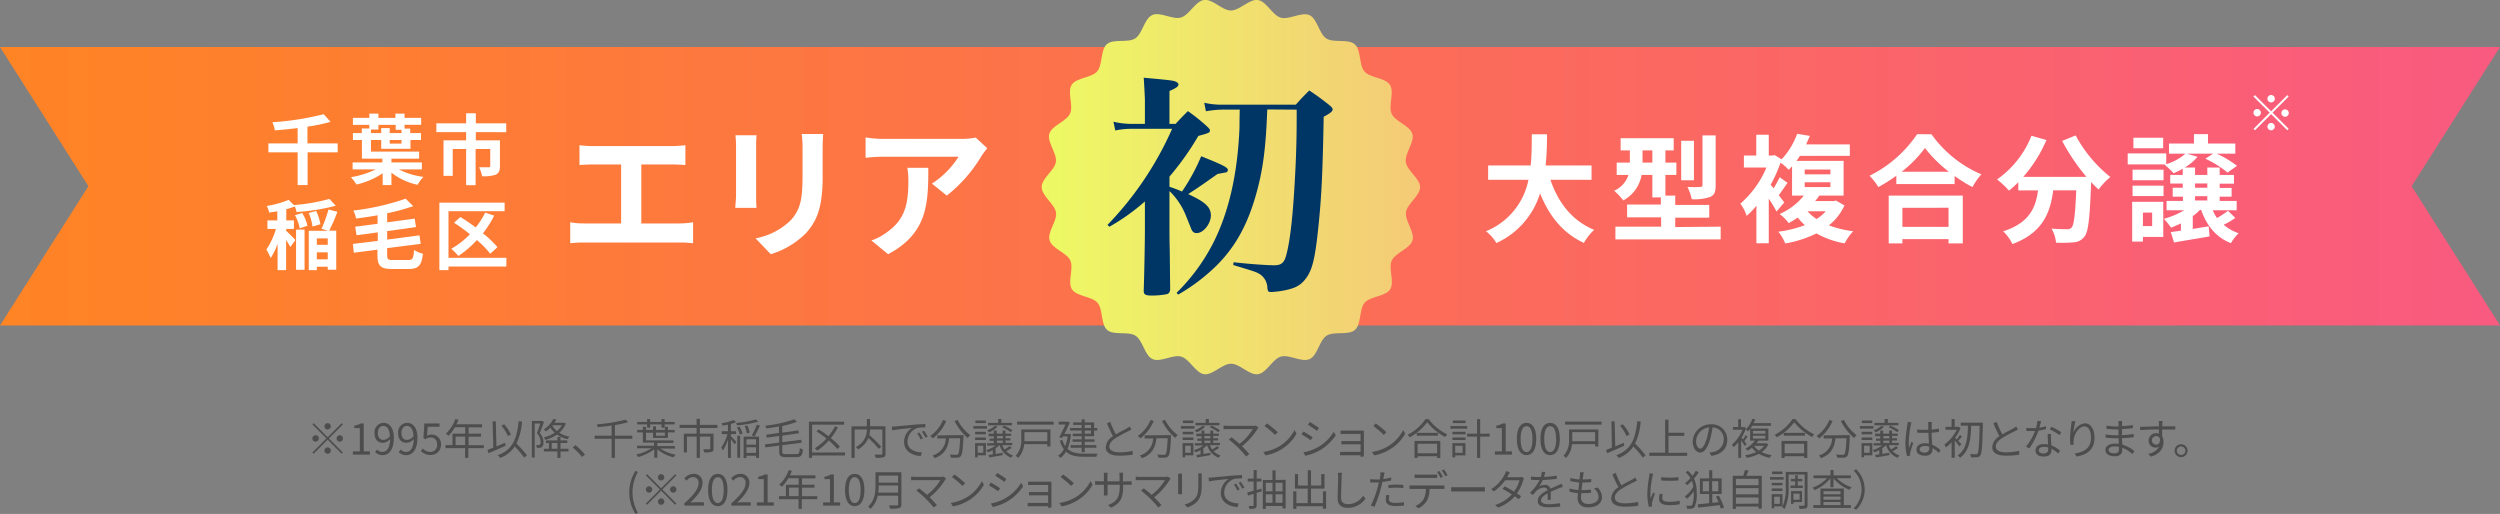 <svg xmlns="http://www.w3.org/2000/svg" xmlns:xlink="http://www.w3.org/1999/xlink" viewBox="0 0 587.98 120.88"><rect x="0" y="0" width="587.98" height="120.88" fill="#808080" stroke="none"/><defs><style>.cls-1{fill:url(#名称未設定グラデーション_6);}.cls-2{fill:#fff;}.cls-3{fill:url(#名称未設定グラデーション_7);}.cls-4{fill:#003666;}.cls-5{fill:#4d4d4d;}</style><linearGradient id="名称未設定グラデーション_6" y1="43.79" x2="587.98" y2="43.79" gradientUnits="userSpaceOnUse"><stop offset="0" stop-color="#ff8424"/><stop offset="1" stop-color="#f95a80"/></linearGradient><linearGradient id="名称未設定グラデーション_7" x1="245.03" y1="44.04" x2="333.95" y2="44.04" gradientUnits="userSpaceOnUse"><stop offset="0" stop-color="#edfa64"/><stop offset="1" stop-color="#f4ca77"/></linearGradient></defs><g id="レイヤー_2" data-name="レイヤー 2"><g id="戸建派_マンション派_" data-name="戸建派？マンション派？"><polygon class="cls-1" points="587.98 76.54 0 76.54 20.79 43.8 0 11.05 587.98 11.05 567.19 43.8 587.98 76.54"/><path class="cls-2" d="M159.85,52.55a20.7,20.7,0,0,0,3.16-.27v4.93a25.53,25.53,0,0,0-3.16-.17H137.44a27.52,27.52,0,0,0-3.33.17V52.28a18.78,18.78,0,0,0,3.33.27h8.64V38.68h-6.56c-.92,0-2.38.07-3.23.13V34.16a26.06,26.06,0,0,0,3.23.2H158c1,0,2.21-.1,3.2-.2v4.65c-1-.06-2.21-.13-3.2-.13h-7.17V52.55Z"/><path class="cls-2" d="M177.94,31.81c-.07.75-.1,1.5-.1,2.59V45.89c0,.85,0,2.17.1,3h-5c0-.64.17-2,.17-3V34.4a23.74,23.74,0,0,0-.14-2.59Zm15.67-.3c-.07.95-.13,2-.13,3.4v6.73c0,7.31-1.43,10.43-3.95,13.22a19.73,19.73,0,0,1-8.26,4.93l-3.57-3.74A15.88,15.88,0,0,0,186,51.77c2.31-2.55,2.75-5.1,2.75-10.41V34.91a23.45,23.45,0,0,0-.2-3.4Z"/><path class="cls-2" d="M232.2,34.87a18.17,18.17,0,0,0-1.33,1.77A34,34,0,0,1,222.68,46l-3.5-2.82a20.3,20.3,0,0,0,6.26-6.32H207.72c-1.42,0-2.55.1-4.14.24V32.32a26.18,26.18,0,0,0,4.14.34h18.33a17.23,17.23,0,0,0,3.43-.3Zm-13.87,4.59c0,8.43-.17,15.37-9.45,20.33l-3.94-3.23a13.22,13.22,0,0,0,3.56-1.87c4.32-3,5.14-6.59,5.14-12.17a18.91,18.91,0,0,0-.24-3.06Z"/><path class="cls-3" d="M334,44c0,2.07-3.05,3.91-3.33,5.91s2.11,4.67,1.54,6.62-4,2.88-4.87,4.73.71,5.06-.39,6.78-4.67,1.62-6,3.16-.73,5.06-2.28,6.4-4.93.24-6.66,1.35-2.11,4.65-4,5.5-4.79-1.16-6.77-.58-3.33,3.85-5.38,4.14-4.25-2.47-6.33-2.47-4.33,2.76-6.33,2.47-3.43-3.57-5.38-4.14-4.91,1.43-6.76.58-2.28-4.4-4-5.5-5.11,0-6.66-1.35-.93-4.85-2.28-6.4-4.9-1.44-6-3.16.47-4.91-.39-6.78-4.29-2.75-4.87-4.73S248.66,52,248.37,50,245,46.11,245,44s3.05-3.92,3.34-5.92-2.12-4.67-1.55-6.61,4-2.89,4.87-4.74-.71-5.06.39-6.78,4.68-1.62,6-3.16.74-5.06,2.28-6.4,4.94-.24,6.66-1.35,2.12-4.64,4-5.5,4.78,1.17,6.76.58S281.11.31,283.16,0s4.25,2.47,6.33,2.47S293.82-.26,295.82,0s3.44,3.57,5.38,4.15,4.92-1.43,6.77-.59,2.27,4.4,4,5.5,5.12,0,6.66,1.35.94,4.85,2.28,6.4,4.9,1.44,6,3.17-.46,4.91.39,6.78,4.29,2.75,4.87,4.73-1.83,4.56-1.54,6.61S334,42,334,44Z"/><path class="cls-4" d="M275.05,43.93c1.34.44,1.89.67,2.95,1.11a45.91,45.91,0,0,0,4.51-8.29c5,2,6.28,2.62,6.28,3.23a.72.72,0,0,1-.33.55s-.72.12-2.11.39c-3,2.12-4.73,3.34-6.9,4.73,4,1.84,5.34,3.06,5.34,5s-1.73,4.17-3.34,4.17c-.61,0-.89-.22-1.22-.83-.11-.28-.28-.73-1.23-3.06a16.65,16.65,0,0,0-3.95-6v9c0,.94,0,2.5.06,4.62.05,3.5.05,5.22.11,9.51-.06.67-.28.94-.72,1.11a18.28,18.28,0,0,1-3.62.34c-1.5,0-1.89-.23-1.89-1.17.11-2.78.28-11,.28-14.52V47.38a49.18,49.18,0,0,1-8.35,5.95l-.44-.44A77.38,77.38,0,0,0,275.67,30.3h-9.91a17.5,17.5,0,0,0-3.45.39l-.44-2.06a18.4,18.4,0,0,0,3.89.5h3.51V23.34c-.11-2.67-.23-4.39-.28-5.06,6.79.61,7,.67,7.73,1,.22.17.45.39.45.56,0,.5-.56.89-2.12,1.56v7.73h1.45c1.22-1.34,1.61-1.73,2.89-3a43.4,43.4,0,0,1,4.68,3.78c.39.39.5.56.5.78,0,.5-.23.61-2.73,1.28a66.42,66.42,0,0,1-6.79,9.57Zm23-18.19c-.34,9.4-1.06,14.74-2.9,20.91-2.22,7.4-5.45,12.74-10.57,17.25a43.56,43.56,0,0,1-7.51,5.4l-.33-.45A45.15,45.15,0,0,0,285.9,56q5-10.61,5.62-26c0-.5,0-1.89.06-4.22h-3.9a24.26,24.26,0,0,0-4.06.39l-.39-2a18.31,18.31,0,0,0,4.45.45h17.08c1.34-1.5,1.78-1.95,3.17-3.34a58.8,58.8,0,0,1,5,3.67c.39.39.5.56.5.78,0,.45-.61.95-2.11,1.72-.23,12.86-.51,18.7-1.17,25.15-.84,8.4-1.5,11.13-3.34,13.3-1.22,1.44-2.62,2.06-5.62,2.56-.78.11-1.84.22-2.22.22-.67,0-.78-.11-.89-.95a4,4,0,0,0-1.73-3.22c-.95-.56-1.11-.62-6.29-2.17l.06-.67c3.17.39,7.84.72,9.57.72s2.39-.66,2.84-2.45c1-3.72,1.66-10.12,2.17-20.75.22-4.78.27-7.73.27-13.4Z"/><path class="cls-2" d="M364.65,42.29c1.82,5.36,5.14,9.68,10.28,11.76a13.38,13.38,0,0,0-2.42,3.08c-5-2.33-8.16-6.35-10.3-11.65a18.92,18.92,0,0,1-10.28,11.68,9.4,9.4,0,0,0-2.45-2.77,16.48,16.48,0,0,0,10-12.1H350V38.91h10c.27-2.58.25-5.08.27-7.33h3.58c0,2.25-.06,4.78-.33,7.33h10.8v3.38Z"/><path class="cls-2" d="M404.69,53.31v3H379.93v-3h10.75v-2.2h-8v-3h7.94V46.42h-2V41.14h-2.53a8.4,8.4,0,0,1-4.32,6,13.61,13.61,0,0,0-2.14-2.28A6.1,6.1,0,0,0,383,41.14h-2.77V38.25h3.1V35.37h-2.17V32.51h12.48v2.86h-1.95v2.88h2.58v2.89h-2.58V46H394v2.2H402v3H394v2.2ZM388.62,38.25V35.37h-2.31v2.88Zm9.78,4.15h-3V33.11h3Zm5.11,1.18c0,1.52-.27,2.29-1.32,2.75a11.31,11.31,0,0,1-4.31.52,12.66,12.66,0,0,0-1-2.88c1.23.05,2.55.05,3,0s.53-.11.53-.47V31.85h3.1Z"/><path class="cls-2" d="M433.8,48.31A12.55,12.55,0,0,1,430.14,53a24.46,24.46,0,0,0,5.72,1.38,11.9,11.9,0,0,0-2,2.86,20.74,20.74,0,0,1-6.65-2.34,26.76,26.76,0,0,1-7.34,2.36,11.07,11.07,0,0,0-1.62-2.77,26.64,26.64,0,0,0,6.24-1.54,13,13,0,0,1-1.68-1.79,19.38,19.38,0,0,1-2.14,1.32,9.17,9.17,0,0,0-2.12-2.14A15.19,15.19,0,0,0,424.26,46h-2.78v-6.9a10.59,10.59,0,0,1-.79.85,9.18,9.18,0,0,0-1.93-1.67,32.15,32.15,0,0,1-2.31,5.16l.69.86c.52-.86,1.1-1.9,1.43-2.61L420.41,43c-.71,1-1.43,2.09-2.06,2.91.58.74,1.07,1.4,1.29,1.7l-1.81,2.15A31.17,31.17,0,0,0,416,46.72v10.5h-2.91V48.39a20.16,20.16,0,0,1-2.28,2.39,10.6,10.6,0,0,0-1.49-2.88,23.2,23.2,0,0,0,6.13-8.49h-5.3V36.58h2.91V31.69H416v4.89h.87l.5-.11,1.65,1a17.32,17.32,0,0,0,3.65-6l3,.49c-.28.66-.58,1.29-.88,2h10.27v2.7H423.32a11.35,11.35,0,0,1-.82,1.18h11.1V46h-5.71c-.31.44-.61.88-1,1.29h4.36l.58-.11ZM424.45,41h6.05V39.87h-6.05Zm0,3h6.05V42.87h-6.05Zm.66,5.69a10.25,10.25,0,0,0,2.14,1.82,10.06,10.06,0,0,0,2.15-1.82Z"/><path class="cls-2" d="M454.27,31.58A27.63,27.63,0,0,0,466,41,15.81,15.81,0,0,0,463.91,44a32.17,32.17,0,0,1-4.2-2.61v1.9H446V41.33A36.33,36.33,0,0,1,441.76,44a13.4,13.4,0,0,0-2.06-2.66,29.09,29.09,0,0,0,11.19-9.78ZM444.21,46h17.42V57.24h-3.35v-1H447.43v1h-3.22Zm14.15-5.61a30.36,30.36,0,0,1-5.63-5.58,28.28,28.28,0,0,1-5.47,5.58Zm-10.93,8.49v4.48h10.85V48.86Z"/><path class="cls-2" d="M488.18,31.85a31.58,31.58,0,0,0,8.16,9.78,15.76,15.76,0,0,0-2.77,2.94c-.58-.52-1.16-1.12-1.76-1.75V43c-.3,8.3-.63,11.54-1.6,12.69a3.32,3.32,0,0,1-2.5,1.3,29.3,29.3,0,0,1-4.15.08,7.77,7.77,0,0,0-1.07-3.3c1.51.11,2.94.14,3.63.14a1.28,1.28,0,0,0,1.1-.39c.55-.57.85-3,1.1-8.76H482.9c-.68,5.27-2.47,10-9.59,12.64a10.72,10.72,0,0,0-2.17-3c6.21-2,7.64-5.61,8.19-9.62h-4.64V42.84a22.08,22.08,0,0,1-2.2,2,20.62,20.62,0,0,0-2.8-2.64,22.84,22.84,0,0,0,8.1-10.27l3.52,1a33,33,0,0,1-5.44,8.66h14.84A47.13,47.13,0,0,1,485,33.14Z"/><path class="cls-2" d="M525.72,51.25a16.87,16.87,0,0,1-2.72,1.6,10,10,0,0,0,3.52,2,10.05,10.05,0,0,0-1.82,2.34c-3.49-1.35-5.71-4.12-7-7.81h-.31a11.73,11.73,0,0,1-1.67,1.46v3l3.74-.61.22,2.37c-2.92.52-6,1-8.36,1.43l-.77-2.45c.72-.08,1.51-.22,2.39-.33v-1.7c-.77.35-1.54.68-2.31,1a21.61,21.61,0,0,0-1.7-2.09,18.87,18.87,0,0,0,4.75-2h-4.12v-2.2h3.85v-1H511V44.16h2.36v-1h-2.94V41.14h2.94V39.68a20.33,20.33,0,0,1-2.14,1.07,19.24,19.24,0,0,0-2.12-2l.25-.08h-8.93V36.08h9.06v2.53A12.2,12.2,0,0,0,514,36.14h-3.87V33.75H516v-2.2h3.3v2.2h6.43v2.39h-4.37A24.81,24.81,0,0,1,526.13,39l-2.23,1.59a24.53,24.53,0,0,0-5.22-3.27l1.84-1.18h-6.15l2.47.74a12.54,12.54,0,0,1-3,2.53h2.42v1.73h2.88V39.41h2.91v1.73h3.36V43.2h-3.36v1h2.81v2.06h-2.81v1h4v2.2h-5.63a12.2,12.2,0,0,0,1,1.82A23.8,23.8,0,0,0,524,49.58Zm-16.93,4.48H504v1.1h-2.53V47.46h7.31ZM501.56,39.9h7.29v2.5h-7.29Zm0,3.77h7.29v2.44h-7.29Zm7.2-8.8h-7V32.4h7ZM504,50v3.17h2.17V50Zm12.26-5.85h2.88v-1h-2.88Zm0,3h2.88v-1h-2.88Z"/><path class="cls-2" d="M79.44,35.82H72.35v7.71H70V35.82H63.13v-2.1H70v-3.6c-1.8.23-3.64.41-5.36.54a7.18,7.18,0,0,0-.58-1.91,66.36,66.36,0,0,0,12.06-1.89l1.62,1.8a42.73,42.73,0,0,1-5.43,1.13v3.93h7.09Z"/><path class="cls-2" d="M93.82,39.84A17.13,17.13,0,0,0,99.6,41.6a7.85,7.85,0,0,0-1.37,1.86,14.86,14.86,0,0,1-6.17-2.85v2.92H90V40.76a18.78,18.78,0,0,1-6.16,2.64,10,10,0,0,0-1.32-1.72,21.7,21.7,0,0,0,5.87-1.84H82.93V38.2h7v-.88H85.12V32.93H83V31.29h2.09V30.22h1.77v-.86H83V27.72h3.87v-1H89v1h4v-1h2.15v1h3.9v1.64h-3.9v.88h1.33v1.05h2.54v1.64H96.54V35H89.66V32.93H87.25v2.73H98.57v1.66H92.06v.88h7.16v1.64Zm-6.57-8.55h2.41V30.12h2v1.17h2.77v-.76H93.06V29.36H89v1.1H87.25Zm7.18,1.64H91.66v.84h2.77Z"/><path class="cls-2" d="M111.91,31.07V33h5.67v6.09c0,1-.22,1.64-1,2a8.72,8.72,0,0,1-3.19.36,7.64,7.64,0,0,0-.72-2.11c.9,0,2,0,2.25,0s.38-.09.38-.29v-4h-3.44v8.5h-2.23v-8.5h-3.15v6.32h-2.17V33h5.32V31.07h-7V29h7V26.64h2.28V29h7.15v2.09Z"/><path class="cls-2" d="M67.29,54.28c.48.41,1.87,1.81,2.19,2.17l-1.19,1.64c-.21-.41-.61-1-1-1.65v7.09h-2V57.35a14.94,14.94,0,0,1-1.64,3.35,11.39,11.39,0,0,0-1-2,17.64,17.64,0,0,0,2.25-4.86h-2v-2h2.32V49.68c-.65.13-1.29.22-1.91.31a6.86,6.86,0,0,0-.56-1.55A22.37,22.37,0,0,0,67.88,47l1.31,1.31,0-.09a42.13,42.13,0,0,0,8.28-1.44l1.5,1.61a48,48,0,0,1-9.24,1.47,4.87,4.87,0,0,0-.4-1.31,14.51,14.51,0,0,1-2,.65v2.64h1.8v2h-1.8Zm3.78-4.18a9.66,9.66,0,0,1,1.24,3l-1.82.61a10.52,10.52,0,0,0-1.12-3.1ZM69.63,54h2v9.45h-2Zm3.87-.72a11.74,11.74,0,0,0-.9-3.18l1.76-.49a12.89,12.89,0,0,1,1,3.13Zm5.85-3.47a37.86,37.86,0,0,1-1.93,4.44h1.66v9.19h-2v-.71H74.52v.8h-1.9V54.29h4.59l-1.61-.48a28,28,0,0,0,1.66-4.54Zm-4.83,6.26v1.5h2.56v-1.5ZM77.08,61V59.35H74.52V61Z"/><path class="cls-2" d="M96,61.15c1.06,0,1.26-.39,1.38-2.35a7.55,7.55,0,0,0,2.09.88c-.32,2.68-1,3.58-3.29,3.58h-4c-2.67,0-3.41-.72-3.41-3.26V58.72l-5.56.72L83,57.37l5.85-.72v-2l-5,.67-.31-2,5.26-.69v-2c-1.69.31-3.42.56-5.06.76a6.29,6.29,0,0,0-.65-1.87A57.7,57.7,0,0,0,95.4,46.73l1.79,1.75a45.38,45.38,0,0,1-6.13,1.67v2.13l6.47-.87.31,2-6.78.94v2l7.6-1,.29,2-7.89,1V60c0,1,.19,1.15,1.37,1.15Z"/><path class="cls-2" d="M119.09,62.68H105.48v.85h-2.14V47.67h15.34v2h-13.2V60.63h13.61Zm-3.78-3a23.3,23.3,0,0,0-3.15-3.22,23.23,23.23,0,0,1-4.36,3.74,15.62,15.62,0,0,0-1.67-1.69,18.79,18.79,0,0,0,4.39-3.42,39.78,39.78,0,0,0-3.74-2.7l1.49-1.35c1.15.7,2.42,1.55,3.62,2.45A19.4,19.4,0,0,0,114.12,50l2.11.71a25.14,25.14,0,0,1-2.65,4.17A23.16,23.16,0,0,1,117,58.13Z"/><path class="cls-2" d="M534.15,26.17l3.8-3.8.33.34-3.79,3.79,3.79,3.8-.33.33-3.8-3.79-3.8,3.8-.34-.33,3.81-3.81L530,22.71l.34-.34Zm-2.41.33a.87.87,0,1,1-.86-.86A.88.88,0,0,1,531.74,26.5Zm2.41-2.41a.87.87,0,1,1,.87-.87A.87.87,0,0,1,534.15,24.09Zm0,4.83a.86.86,0,1,1-.86.86A.87.87,0,0,1,534.15,28.92Zm2.42-2.42a.87.87,0,0,1,1.73,0,.87.87,0,1,1-1.73,0Z"/><path class="cls-5" d="M77.06,102.83l3.3-3.3.29.29-3.3,3.3,3.3,3.3-.29.29-3.3-3.3-3.3,3.31-.29-.29,3.3-3.31-3.29-3.3.29-.29Zm-2.09.29a.75.75,0,1,1-.75-.75A.76.76,0,0,1,75,103.12Zm2.09-2.1a.75.75,0,1,1,.75-.75A.76.76,0,0,1,77.06,101Zm0,4.2a.75.75,0,1,1-.75.75A.76.76,0,0,1,77.06,105.22Zm2.1-2.1a.75.75,0,1,1,.75.75A.76.76,0,0,1,79.16,103.12Z"/><path class="cls-5" d="M83,106.16h1.63v-5.47h-1.3v-.58a4.64,4.64,0,0,0,1.52-.52h.7v6.57H87v.76H83Z"/><path class="cls-5" d="M88.7,105.73a1.65,1.65,0,0,0,1.23.56c.95,0,1.76-.78,1.83-3.06a2.26,2.26,0,0,1-1.68.91c-1.22,0-2-.79-2-2.31a2.2,2.2,0,0,1,2.1-2.38c1.4,0,2.45,1.16,2.45,3.49,0,3-1.28,4.11-2.65,4.11a2.33,2.33,0,0,1-1.76-.75Zm3-3.25c-.1-1.51-.66-2.31-1.59-2.31-.7,0-1.24.66-1.24,1.66s.44,1.63,1.31,1.63A1.94,1.94,0,0,0,91.75,102.48Z"/><path class="cls-5" d="M94.25,105.73a1.65,1.65,0,0,0,1.23.56c1,0,1.76-.78,1.83-3.06a2.22,2.22,0,0,1-1.68.91c-1.22,0-2-.79-2-2.31a2.2,2.2,0,0,1,2.1-2.38c1.4,0,2.45,1.16,2.45,3.49,0,3-1.28,4.11-2.65,4.11a2.33,2.33,0,0,1-1.76-.75Zm3-3.25c-.1-1.51-.65-2.31-1.59-2.31-.7,0-1.24.66-1.24,1.66s.44,1.63,1.31,1.63A1.92,1.92,0,0,0,97.3,102.48Z"/><path class="cls-5" d="M99,106.08l.45-.6a2.41,2.41,0,0,0,1.8.81,1.58,1.58,0,0,0,1.55-1.73,1.48,1.48,0,0,0-1.51-1.67,2,2,0,0,0-1.22.43l-.49-.3.23-3.43h3.56v.78h-2.76l-.18,2.12a2.2,2.2,0,0,1,3.29,2,2.38,2.38,0,0,1-2.39,2.52A3.11,3.11,0,0,1,99,106.08Z"/><path class="cls-5" d="M113.76,105.4h-3.62v2.28h-.75V105.4h-4.61v-.72h1.64V102h3v-1.52H107a9.24,9.24,0,0,1-1.52,2,4.6,4.6,0,0,0-.64-.47,8.46,8.46,0,0,0,2.25-3.45l.74.18c-.14.35-.3.71-.46,1.05h6v.72h-3.16V102h2.93v.7h-2.93v2h3.62Zm-4.37-.72v-2h-2.24v2Z"/><path class="cls-5" d="M118.91,104.83c-1.38.63-2.88,1.29-4,1.76l-.27-.76,1.38-.56-.17-6.18.76,0,.15,5.9,2-.84Zm4.4,2.81a25.6,25.6,0,0,0-2.24-2.63,7.28,7.28,0,0,1-3.43,2.7,4.25,4.25,0,0,0-.58-.64c3.42-1.26,4.48-3.68,4.92-8l.81.08a14.8,14.8,0,0,1-1.32,5.18,25.59,25.59,0,0,1,2.46,2.75Zm-3.85-5.08a9.82,9.82,0,0,0-1.54-2.44l.66-.33a9.47,9.47,0,0,1,1.58,2.39Z"/><path class="cls-5" d="M127.94,99.24c-.3.82-.65,1.84-1,2.63a3.12,3.12,0,0,1,.88,2.14,1.4,1.4,0,0,1-.38,1.14,1.11,1.11,0,0,1-.52.18,4.85,4.85,0,0,1-.67,0,1.51,1.51,0,0,0-.19-.66,2.88,2.88,0,0,0,.58,0,.61.61,0,0,0,.32-.08.88.88,0,0,0,.19-.68,2.84,2.84,0,0,0-.88-2c.29-.73.58-1.62.79-2.3h-1.31v8h-.66V99h2.23l.12,0Zm5.15.37a5.5,5.5,0,0,1-1.55,2.17,7,7,0,0,0,2.4.92,3.31,3.31,0,0,0-.44.6,6.92,6.92,0,0,1-2.5-1.09,8.9,8.9,0,0,1-2.73,1.25,2.75,2.75,0,0,0-.38-.6,7.79,7.79,0,0,0,2.57-1.09,5.36,5.36,0,0,1-1-1.19,8.83,8.83,0,0,1-1.08.89,2.42,2.42,0,0,0-.49-.47,6.16,6.16,0,0,0,2.23-2.45l.72.12a7.31,7.31,0,0,1-.44.75h2.1l.13,0Zm-1.27,5.93h1.89v.64h-1.89v1.5h-.72v-1.5h-3.19v-.64h1.2v-1.35h-.71v-.61h2.7v-.81h.72v.81h1.6v.61h-1.6Zm-.72,0v-1.35h-1.33v1.35Zm-1.2-5.43a4.66,4.66,0,0,0,1.09,1.27,5,5,0,0,0,1.15-1.36H130Z"/><path class="cls-5" d="M136.91,107.47a16.57,16.57,0,0,0-2.21-2.22l.65-.57a18,18,0,0,1,2.23,2.22Z"/><path class="cls-5" d="M148.72,103.2h-4.1v4.48h-.77V103.2h-4v-.73h4v-2.38c-1.1.16-2.22.28-3.28.37a2.54,2.54,0,0,0-.21-.66,38.52,38.52,0,0,0,6.81-1.11l.57.61a25.74,25.74,0,0,1-3.12.67v2.5h4.1Z"/><path class="cls-5" d="M155.29,105.48a9.13,9.13,0,0,0,3.62,1.45,3.62,3.62,0,0,0-.48.63,8.92,8.92,0,0,1-3.83-1.9v2h-.72v-2a10.68,10.68,0,0,1-3.79,1.83,2.71,2.71,0,0,0-.47-.59,10.74,10.74,0,0,0,3.6-1.47h-3.39v-.6h4v-.73H151.2v-2.4h-1.34v-.59h1.34v-.73h.74v.73h1.65v-.82h.7v.82h2.08v-.74h.72v.74h1.59v.59h-1.59V103h-3.5v-1.22h-1.65v1.8h6.44v.6H154.6v.73h4.13v.6Zm-3.1-5.66h-2.33v-.59h2.33v-.67h.73v.67h2.65v-.67h.74v.67h2.38v.59h-2.38v.8h-.74v-.8h-2.65v.76h-.73Zm2.1,1.93v.73h2.08v-.73Z"/><path class="cls-5" d="M164.61,100.66V102h3.21v3.5c0,.43-.1.65-.43.77a6,6,0,0,1-1.75.13,3.35,3.35,0,0,0-.26-.73c.67,0,1.27,0,1.45,0s.22-.06.22-.19v-2.79h-2.44v5h-.76v-5h-2.28v3.73h-.74V102h3v-1.35h-4v-.73h4V98.51h.78v1.42h4.12v.73Z"/><path class="cls-5" d="M171.91,102.6c.28.25,1.09,1.11,1.28,1.35l-.44.56a11,11,0,0,0-.84-1.19v4.37h-.7v-4.3a11.5,11.5,0,0,1-1.19,2.55,3.52,3.52,0,0,0-.39-.68,10.46,10.46,0,0,0,1.46-3.15h-1.34v-.69h1.46V99.87c-.43.09-.88.17-1.29.23a2,2,0,0,0-.22-.55,12.24,12.24,0,0,0,2.87-.78l.56.52a8.29,8.29,0,0,1-1.22.41v1.72h1.21v.69h-1.21Zm6.42-3.42a26.91,26.91,0,0,1-5,.87,2.45,2.45,0,0,0-.21-.57,25.37,25.37,0,0,0,4.67-.85Zm-4.41,1.16a6.22,6.22,0,0,1,.72,1.64l-.64.22a6,6,0,0,0-.69-1.67Zm-.52,2.15h.68v5.16h-.68Zm1.49.19h3.63v5h-.7v-.5h-2.26v.55h-.67Zm.76-.73a6.22,6.22,0,0,0-.51-1.73l.63-.17a6.82,6.82,0,0,1,.55,1.7Zm-.09,1.37v1.26h2.26v-1.26Zm2.26,3.19V105.2h-2.26v1.31Zm-1-4.09A16.93,16.93,0,0,0,178,99.87l.73.22a22.4,22.4,0,0,1-1.28,2.55Z"/><path class="cls-5" d="M187.34,106.79c.59,0,.69-.26.77-1.41a2.37,2.37,0,0,0,.73.31c-.13,1.38-.38,1.82-1.48,1.82h-2.55c-1.2,0-1.55-.29-1.55-1.39v-1.33l-3.25.43-.11-.7,3.36-.44v-1.55l-2.94.41-.11-.7,3-.42V100.3c-1,.19-2,.35-3,.47a2.85,2.85,0,0,0-.22-.64,32.12,32.12,0,0,0,6.82-1.51l.63.58a21.78,21.78,0,0,1-3.46,1v1.55l3.8-.53.1.69-3.9.55V104l4.47-.58.1.69-4.57.6v1.45c0,.53.13.65.83.65Z"/><path class="cls-5" d="M198.74,107.12H191v.57h-.74V99.17h8.27v.71H191v6.54h7.76Zm-1.81-1.52a15.6,15.6,0,0,0-2-2,14.78,14.78,0,0,1-2.72,2.4,6.42,6.42,0,0,0-.59-.57,12.83,12.83,0,0,0,2.75-2.29c-.76-.61-1.58-1.19-2.33-1.68l.51-.47c.74.46,1.54,1,2.29,1.6a13.05,13.05,0,0,0,1.54-2.33l.71.24a16.67,16.67,0,0,1-1.68,2.54,15.24,15.24,0,0,1,2.14,2Z"/><path class="cls-5" d="M208.26,106.7c0,.48-.11.72-.45.84a6.65,6.65,0,0,1-1.86.13,2.76,2.76,0,0,0-.25-.75c.7,0,1.38,0,1.59,0s.24-.06.24-.24V101h-2.9a6.87,6.87,0,0,1-.18,1.3,29.9,29.9,0,0,1,2.82,2.78l-.61.48a24.79,24.79,0,0,0-2.43-2.55,5.36,5.36,0,0,1-2.42,2.68,3.1,3.1,0,0,0-.53-.56,4.51,4.51,0,0,0,2.61-4.13H201v6.7h-.73v-7.43h3.61V98.55h.74v1.71h3.62Z"/><path class="cls-5" d="M210.63,100.29l4.33-.4c1.08-.09,2-.14,2.67-.17v.8a8.21,8.21,0,0,0-1.94.16,3.46,3.46,0,0,0-2.26,3.13c0,1.93,1.8,2.54,3.41,2.6l-.29.84c-1.83-.08-3.92-1.06-3.92-3.27a4,4,0,0,1,1.84-3.34c-.87.1-3.56.36-4.63.58l-.09-.88C210.13,100.33,210.44,100.31,210.63,100.29Zm6.42,2.83-.51.24a9.28,9.28,0,0,0-.82-1.41l.51-.22A11.87,11.87,0,0,1,217.05,103.12Zm1.14-.43-.52.24a8.91,8.91,0,0,0-.85-1.39l.5-.23A15.11,15.11,0,0,1,218.19,102.69Z"/><path class="cls-5" d="M222.54,99a10.19,10.19,0,0,1-3.13,4.11,5,5,0,0,0-.63-.58,8.32,8.32,0,0,0,3-3.75Zm4.06,3.33s0,.26,0,.36c-.14,3.07-.29,4.22-.63,4.59a1,1,0,0,1-.77.35,12.17,12.17,0,0,1-1.57,0,1.82,1.82,0,0,0-.25-.73c.65.06,1.27.07,1.5.07s.33,0,.42-.13c.26-.25.4-1.25.52-3.77h-2.58c-.26,2-.89,3.77-3.43,4.69a3.15,3.15,0,0,0-.48-.64,4.29,4.29,0,0,0,3.12-4h-2v-.72Zm-1.39-3.57a10.58,10.58,0,0,0,3,3.6,3.82,3.82,0,0,0-.61.66,13.23,13.23,0,0,1-3.1-4Z"/><path class="cls-5" d="M232.13,100.82h-3.2v-.61h3.2Zm-.25,6.27h-1.95v.47h-.6v-3.34h2.55Zm-2.54-5.53h2.54v.59h-2.54Zm0,1.32h2.54v.6h-2.54Zm2.52-3.38H229.4v-.6h2.46Zm-1.93,5.33v1.67h1.32v-1.67Zm8,.51a7.63,7.63,0,0,1-1.29.78,3.89,3.89,0,0,0,1.61,1,2.55,2.55,0,0,0-.43.55,4.59,4.59,0,0,1-2.71-2.94H235a5.24,5.24,0,0,1-.84.69v1.34l1.66-.27,0,.55-3.13.55-.19-.58,1-.15v-1a8.52,8.52,0,0,1-1.16.53,4.61,4.61,0,0,0-.4-.5,7.46,7.46,0,0,0,2.22-1.11h-2v-.54h1.57v-.56h-1v-.52h1v-.56h-1.23V102h1.23v-.74h.67V102h1.41v-.74h.67V102h1.34v.52H236.5v.56h1.15v.52H236.5v.56h1.58v.54h-2.36a4.3,4.3,0,0,0,.54,1,12,12,0,0,0,1.2-.78Zm-3.29-5a6.24,6.24,0,0,1-2,1.35,3.83,3.83,0,0,0-.5-.48,5.44,5.44,0,0,0,1.86-1.06Zm3.36-.3h-5.63v-.58h2.39v-.92h.75v.92H238Zm-3.54,3.06h1.41v-.56h-1.41Zm0,1.08h1.41v-.56h-1.41Zm1.69-4.06a10.35,10.35,0,0,1,2,1.09l-.48.42a8.37,8.37,0,0,0-2-1.14Z"/><path class="cls-5" d="M247.06,105h-.75v-.55h-5.44a5.28,5.28,0,0,1-1.41,3.27,2.17,2.17,0,0,0-.58-.51,5.37,5.37,0,0,0,1.31-4V101h6.87Zm.75-5.84v.7h-8.58v-.7Zm-6.87,2.48v1.56c0,.18,0,.37,0,.56h5.38v-2.12Z"/><path class="cls-5" d="M251.89,102.11a12.16,12.16,0,0,1-.81,3.46c1,.92,2.32,1.13,4,1.13h3.08a2.63,2.63,0,0,0-.31.73H255c-1.82,0-3.25-.24-4.29-1.21a4.42,4.42,0,0,1-1.31,1.48,2.49,2.49,0,0,0-.56-.51,4.31,4.31,0,0,0,1.37-1.54,6.22,6.22,0,0,1-.94-2l.58-.22a5.43,5.43,0,0,0,.67,1.49,9.49,9.49,0,0,0,.57-2.28H250l-.2.39-.68-.19c.5-.94,1.08-2.15,1.48-3H249v-.66h2l.12,0,.51.15c-.32.76-.81,1.77-1.27,2.72h1l.13,0Zm2.51-.86h-2.74v-.59h2.74v-.72h-2v-.59h2v-.72h.72v.72h2.2v1.31h.75v.59h-.75v1.34h-2.2v.74h2.3v.57h-2.3v.79h2.73v.61h-2.73v1.06h-.72V105.3h-2.61v-.61h2.61v-.79h-2.15v-.57h2.15v-.74h-2.11V102h2.11Zm.72-.59h1.48v-.72h-1.48Zm1.48.59h-1.48V102h1.48Z"/><path class="cls-5" d="M266.12,101c-.22.14-.47.27-.76.42a33.36,33.36,0,0,0-3,1.63c-.92.6-1.46,1.25-1.46,2s.78,1.33,2.33,1.33a14.59,14.59,0,0,0,3.17-.34v.9a19.6,19.6,0,0,1-3.13.23c-1.85,0-3.2-.55-3.2-2a3.25,3.25,0,0,1,1.7-2.57,32.92,32.92,0,0,1-1.43-3.05l.79-.32a21.51,21.51,0,0,0,1.32,2.93c.93-.56,2-1.08,2.54-1.39a4,4,0,0,0,.71-.47Z"/><path class="cls-5" d="M271.35,99a10.28,10.28,0,0,1-3.13,4.11,5,5,0,0,0-.63-.58,8.32,8.32,0,0,0,3-3.75Zm4.06,3.33s0,.26,0,.36c-.14,3.07-.29,4.22-.63,4.59a1,1,0,0,1-.77.35,12.17,12.17,0,0,1-1.57,0,1.82,1.82,0,0,0-.25-.73c.65.06,1.27.07,1.5.07s.33,0,.42-.13c.26-.25.4-1.25.52-3.77H272c-.26,2-.9,3.77-3.43,4.69a3.15,3.15,0,0,0-.48-.64,4.32,4.32,0,0,0,3.12-4h-2v-.72ZM274,98.74a10.58,10.58,0,0,0,3,3.6,3.82,3.82,0,0,0-.61.66,13.23,13.23,0,0,1-3.1-4Z"/><path class="cls-5" d="M280.94,100.82h-3.2v-.61h3.2Zm-.26,6.27h-1.94v.47h-.6v-3.34h2.54Zm-2.53-5.53h2.53v.59h-2.53Zm0,1.32h2.53v.6h-2.53Zm2.52-3.38h-2.46v-.6h2.46Zm-1.93,5.33v1.67h1.32v-1.67Zm8,.51a7.63,7.63,0,0,1-1.29.78,3.89,3.89,0,0,0,1.61,1,2.55,2.55,0,0,0-.43.55,4.59,4.59,0,0,1-2.71-2.94h-.06a5.24,5.24,0,0,1-.84.69v1.34l1.66-.27,0,.55-3.13.55-.19-.58,1-.15v-1a8.52,8.52,0,0,1-1.16.53,3.74,3.74,0,0,0-.41-.5,7.39,7.39,0,0,0,2.23-1.11h-2v-.54h1.57v-.56h-1v-.52h1v-.56h-1.23V102h1.23v-.74h.67V102h1.41v-.74h.67V102h1.34v.52h-1.34v.56h1.15v.52h-1.15v.56h1.58v.54h-2.36a4.3,4.3,0,0,0,.54,1,12,12,0,0,0,1.2-.78Zm-3.29-5a6.24,6.24,0,0,1-2,1.35,3.83,3.83,0,0,0-.5-.48,5.44,5.44,0,0,0,1.86-1.06Zm3.36-.3h-5.64v-.58h2.4v-.92h.75v.92h2.49Zm-3.54,3.06h1.41v-.56h-1.41Zm0,1.08h1.41v-.56h-1.41Zm1.69-4.06a10.35,10.35,0,0,1,2,1.09l-.48.42a8.37,8.37,0,0,0-2-1.14Z"/><path class="cls-5" d="M296,100.58a2.83,2.83,0,0,0-.25.31,15.65,15.65,0,0,1-3.64,4.06c.6.6,1.31,1.35,1.71,1.84l-.73.58a24,24,0,0,0-1.8-2,23.56,23.56,0,0,0-2.28-2l.65-.52c.37.27,1.18.93,1.86,1.54a12.26,12.26,0,0,0,3.12-3.47h-5.87c-.39,0-.82,0-1,.06v-.9a7.68,7.68,0,0,0,1,.08h5.95a2,2,0,0,0,.64-.08Z"/><path class="cls-5" d="M301.11,104.83a9.42,9.42,0,0,0,3.34-3.68l.48.85a10,10,0,0,1-3.36,3.55,10.62,10.62,0,0,1-3.92,1.55l-.53-.81A10.33,10.33,0,0,0,301.11,104.83Zm-.59-3.17-.63.63a20.63,20.63,0,0,0-2.48-2.09l.57-.61A21.78,21.78,0,0,1,300.52,101.66Z"/><path class="cls-5" d="M308.73,102.84l-.46.7a21.75,21.75,0,0,0-2.17-1.37l.44-.68C307.14,101.81,308.29,102.52,308.73,102.84Zm1.16,2.38a10.2,10.2,0,0,0,3.79-3.66l.48.82a11.75,11.75,0,0,1-3.84,3.58A12.39,12.39,0,0,1,307,107.2l-.46-.82A10.55,10.55,0,0,0,309.89,105.22Zm.32-4.57-.47.68c-.48-.36-1.55-1.08-2.14-1.42l.45-.67C308.63,99.57,309.78,100.33,310.21,100.65Z"/><path class="cls-5" d="M320,107.47c0-.08,0-.25,0-.4h-4l-.82,0v-.79a7.77,7.77,0,0,0,.82,0h4v-1.78h-3.61l-.9,0v-.77c.19,0,.55,0,.89,0h3.62v-1.67h-3.71l-1,0v-.78c.2,0,.76,0,1,0h3.87l.61,0c0,.11,0,.32,0,.51v5c0,.16,0,.41,0,.54Z"/><path class="cls-5" d="M326.67,104.83a9.42,9.42,0,0,0,3.34-3.68l.48.85a10,10,0,0,1-3.36,3.55,10.61,10.61,0,0,1-3.93,1.55l-.52-.81A10.33,10.33,0,0,0,326.67,104.83Zm-.59-3.17-.63.63A21.44,21.44,0,0,0,323,100.2l.56-.61A21.9,21.9,0,0,1,326.08,101.66Z"/><path class="cls-5" d="M336,98.58a11.88,11.88,0,0,0,4.39,3.57,3.39,3.39,0,0,0-.49.64,13.37,13.37,0,0,1-4.23-3.49,12.27,12.27,0,0,1-4.14,3.55,2.7,2.7,0,0,0-.46-.59,11.28,11.28,0,0,0,4.18-3.68Zm-3.32,5.13h6.07v4H338v-.41h-4.58v.41h-.73Zm5.52-1.91v.66h-5v-.66Zm-4.79,2.58v2.23H338v-2.23Z"/><path class="cls-5" d="M345.06,100.82h-3.93v-.61h3.93Zm-.4,6.28h-2.41v.46h-.66v-3.34h3.07Zm-3.06-5.54h3.09v.59H341.6Zm0,1.32h3.09v.6H341.6Zm3.09-3.38h-3v-.6h3Zm-2.44,5.33v1.68H344v-1.68Zm8.12-2.15h-2.24v5h-.74v-5h-2.34V102h2.34V98.58h.74V102h2.24Z"/><path class="cls-5" d="M351.59,106.16h1.63v-5.47h-1.3v-.58a4.64,4.64,0,0,0,1.52-.52h.69v6.57h1.47v.76h-4Z"/><path class="cls-5" d="M356.75,103.23c0-2.55.89-3.78,2.28-3.78s2.28,1.24,2.28,3.78-.89,3.82-2.28,3.82S356.75,105.78,356.75,103.23Zm3.67,0c0-2.14-.56-3-1.39-3s-1.39.9-1.39,3,.55,3.09,1.39,3.09S360.42,105.39,360.42,103.23Z"/><path class="cls-5" d="M362.3,103.23c0-2.55.89-3.78,2.28-3.78s2.28,1.24,2.28,3.78-.89,3.82-2.28,3.82S362.3,105.78,362.3,103.23Zm3.67,0c0-2.14-.56-3-1.39-3s-1.39.9-1.39,3,.55,3.09,1.39,3.09S366,105.39,366,103.23Z"/><path class="cls-5" d="M375.91,105h-.75v-.55h-5.45a5.27,5.27,0,0,1-1.4,3.27,2.17,2.17,0,0,0-.58-.51,5.41,5.41,0,0,0,1.3-4V101h6.88Zm.75-5.84v.7h-8.58v-.7Zm-6.88,2.48v1.56c0,.18,0,.37,0,.56h5.39v-2.12Z"/><path class="cls-5" d="M382,104.83c-1.38.63-2.89,1.29-4,1.76l-.27-.76,1.37-.56L379,99.09l.75,0,.15,5.9,2-.84Zm4.4,2.81a25.6,25.6,0,0,0-2.24-2.63,7.28,7.28,0,0,1-3.43,2.7,3.86,3.86,0,0,0-.59-.64c3.43-1.26,4.49-3.68,4.93-8l.81.08a14.8,14.8,0,0,1-1.32,5.18,25.59,25.59,0,0,1,2.46,2.75Zm-3.85-5.08a9.82,9.82,0,0,0-1.54-2.44l.66-.33a9.47,9.47,0,0,1,1.58,2.39Z"/><path class="cls-5" d="M396.81,106.47v.74h-8.9v-.74h3.72V98.71h.78v3.06h3.72v.74h-3.72v4Z"/><path class="cls-5" d="M402.05,106.43a6.21,6.21,0,0,0,.85-.12,3,3,0,0,0,2.51-2.93,2.74,2.74,0,0,0-2.63-2.87,20.93,20.93,0,0,1-.59,2.85c-.61,2-1.4,3.08-2.31,3.08s-1.77-1-1.77-2.65a4.22,4.22,0,0,1,4.33-4,3.6,3.6,0,0,1,3.8,3.64c0,2.08-1.37,3.47-3.73,3.78Zm-.65-3.24a16,16,0,0,0,.55-2.67,3.45,3.45,0,0,0-3.05,3.2c0,1.25.58,1.8,1,1.8S400.9,104.86,401.4,103.19Z"/><path class="cls-5" d="M410.37,104.89c-.16-.3-.55-.85-.87-1.31v4.1h-.67V104a9.2,9.2,0,0,1-1.11,1.19,3.42,3.42,0,0,0-.38-.62,9.34,9.34,0,0,0,2.48-3.49h-2.25v-.66h1.24V98.61h.66v1.83h.68l.12,0,.39.25a11.63,11.63,0,0,1-1.05,2.23c.11.11.21.26.34.41a7.83,7.83,0,0,0,.61-1l.45.32a13.09,13.09,0,0,1-.76,1.1l.56.71Zm5.51-.36a4.71,4.71,0,0,1-1.54,1.8,8.51,8.51,0,0,0,2.35.71,2.49,2.49,0,0,0-.46.64,7.66,7.66,0,0,1-2.55-.94,10.72,10.72,0,0,1-2.85.94,2.94,2.94,0,0,0-.38-.63,9.38,9.38,0,0,0,2.6-.74,5.2,5.2,0,0,1-1-1A8,8,0,0,1,411,106a1.86,1.86,0,0,0-.49-.48,6.39,6.39,0,0,0,2.24-1.9h-1.13v-2.74a6.55,6.55,0,0,1-.49.58,2.18,2.18,0,0,0-.53-.43,7.12,7.12,0,0,0,1.54-2.52l.7.12c-.11.28-.24.58-.39.88h4.06v.63h-4.4a6.64,6.64,0,0,1-.43.65h4.23v2.83h-2.32c-.15.21-.3.42-.48.63h2.2l.14,0Zm-3.6-2.53h2.91v-.67h-2.91Zm0,1.16h2.91v-.68h-2.91Zm1.42,2.8a4.12,4.12,0,0,0,1.18-1.09h-2.33A4.14,4.14,0,0,0,413.7,106Z"/><path class="cls-5" d="M422.3,98.58a11.88,11.88,0,0,0,4.39,3.57,3.39,3.39,0,0,0-.49.64A13.37,13.37,0,0,1,422,99.3a12.27,12.27,0,0,1-4.14,3.55,2.7,2.7,0,0,0-.46-.59,11.28,11.28,0,0,0,4.18-3.68ZM419,103.71h6.07v4h-.76v-.41h-4.58v.41H419Zm5.52-1.91v.66h-5v-.66Zm-4.79,2.58v2.23h4.58v-2.23Z"/><path class="cls-5" d="M431,99a10.28,10.28,0,0,1-3.13,4.11,5,5,0,0,0-.63-.58,8.32,8.32,0,0,0,3-3.75Zm4.06,3.33s0,.26,0,.36c-.14,3.07-.29,4.22-.63,4.59a1,1,0,0,1-.77.35,12.17,12.17,0,0,1-1.57,0,1.82,1.82,0,0,0-.25-.73c.65.06,1.27.07,1.5.07s.33,0,.42-.13c.26-.25.4-1.25.52-3.77h-2.58c-.26,2-.9,3.77-3.43,4.69a3.15,3.15,0,0,0-.48-.64,4.3,4.3,0,0,0,3.12-4h-2v-.72Zm-1.39-3.57a10.58,10.58,0,0,0,3,3.6,3.82,3.82,0,0,0-.61.66,13.23,13.23,0,0,1-3.1-4Z"/><path class="cls-5" d="M440.62,100.82h-3.2v-.61h3.2Zm-.26,6.27h-1.94v.47h-.6v-3.34h2.54Zm-2.53-5.53h2.53v.59h-2.53Zm0,1.32h2.53v.6h-2.53Zm2.52-3.38h-2.46v-.6h2.46Zm-1.93,5.33v1.67h1.32v-1.67Zm8,.51a7.63,7.63,0,0,1-1.29.78,3.89,3.89,0,0,0,1.61,1,2.55,2.55,0,0,0-.43.55,4.59,4.59,0,0,1-2.71-2.94h-.06a5.24,5.24,0,0,1-.84.69v1.34l1.66-.27,0,.55-3.13.55L441,107l1-.15v-1a8.52,8.52,0,0,1-1.16.53,3.74,3.74,0,0,0-.41-.5,7.39,7.39,0,0,0,2.23-1.11h-2v-.54h1.57v-.56h-1v-.52h1v-.56H441V102h1.23v-.74h.67V102h1.41v-.74H445V102h1.34v.52H445v.56h1.15v.52H445v.56h1.58v.54h-2.36a4.3,4.3,0,0,0,.54,1,12,12,0,0,0,1.2-.78Zm-3.29-5a6.24,6.24,0,0,1-2,1.35,3.83,3.83,0,0,0-.5-.48,5.44,5.44,0,0,0,1.86-1.06Zm3.36-.3h-5.64v-.58h2.4v-.92H444v.92h2.49Zm-3.54,3.06h1.41v-.56h-1.41Zm0,1.08h1.41v-.56h-1.41Zm1.69-4.06a10.35,10.35,0,0,1,2,1.09l-.48.42a8.37,8.37,0,0,0-2-1.14Z"/><path class="cls-5" d="M449.57,99.31c-.05.16-.13.49-.17.67a25.49,25.49,0,0,0-.48,4,8.75,8.75,0,0,0,.09,1.35c.16-.45.39-1,.55-1.44l.42.33a21.07,21.07,0,0,0-.69,2.19,2.32,2.32,0,0,0-.06.44c0,.09,0,.24,0,.34l-.71.06a12,12,0,0,1-.38-3.14,30.86,30.86,0,0,1,.45-4.16,4.37,4.37,0,0,0,.07-.7Zm6.44,7.21a7.51,7.51,0,0,0-1.49-1.13v.18c0,.82-.38,1.61-1.72,1.61s-2.06-.54-2.06-1.42.74-1.51,2-1.51a4.42,4.42,0,0,1,.92.09c0-.76-.09-1.71-.1-2.53l-1,0c-.56,0-1.08,0-1.66-.06V101a15.48,15.48,0,0,0,1.68.09l.93,0V99.85a4,4,0,0,0-.05-.6h.91a5.61,5.61,0,0,0-.06.59c0,.27,0,.73,0,1.19a12.61,12.61,0,0,0,1.71-.23v.78c-.54.09-1.12.15-1.71.19,0,1,.08,2,.12,2.81a6.75,6.75,0,0,1,1.95,1.29Zm-2.28-1.47a3.1,3.1,0,0,0-1-.16c-.74,0-1.25.33-1.25.79s.48.77,1.19.77,1.08-.41,1.08-1.07C453.74,105.29,453.74,105.17,453.73,105.05Z"/><path class="cls-5" d="M460.87,105c-.22-.31-.72-.93-1.13-1.39v4.05H459V104a9.85,9.85,0,0,1-1.31,1.23,2.93,2.93,0,0,0-.41-.64,10.07,10.07,0,0,0,2.93-3.51h-2.65v-.68H459V98.56h.72v1.82h.85l.13,0,.42.29a10.72,10.72,0,0,1-1.29,2.31l.38.37a9.8,9.8,0,0,0,.74-1.07l.49.4c-.31.35-.63.74-.9,1,.32.33.64.66.76.8Zm5.48-5.14c-.12,5.07-.22,6.75-.6,7.25a.94.94,0,0,1-.76.43,9.5,9.5,0,0,1-1.42,0,1.92,1.92,0,0,0-.24-.76,13.4,13.4,0,0,0,1.35.06.4.4,0,0,0,.39-.17c.3-.35.43-2,.53-6.52h-2c-.08,2.82-.32,5.9-2.61,7.51a2.72,2.72,0,0,0-.57-.55c2.21-1.46,2.37-4.35,2.42-7h-1.69v-.7h5.22Z"/><path class="cls-5" d="M474.61,101c-.22.14-.47.27-.76.42a33.36,33.36,0,0,0-3,1.63c-.92.6-1.46,1.25-1.46,2s.77,1.33,2.33,1.33a14.59,14.59,0,0,0,3.17-.34v.9a19.6,19.6,0,0,1-3.13.23c-1.85,0-3.2-.55-3.2-2a3.22,3.22,0,0,1,1.7-2.57,32.82,32.82,0,0,1-1.44-3.05l.79-.32a22.75,22.75,0,0,0,1.33,2.93c.93-.56,2-1.08,2.54-1.39a4,4,0,0,0,.71-.47Z"/><path class="cls-5" d="M481.22,100.92a11.89,11.89,0,0,1-1.78.36,18.18,18.18,0,0,1-2.16,4.19l-.78-.4a13.89,13.89,0,0,0,2.11-3.7c-.28,0-.57,0-.86,0s-.78,0-1.15,0l-.06-.75a9.33,9.33,0,0,0,1.22.07c.34,0,.72,0,1.09,0a7,7,0,0,0,.31-1.71l.89.08c-.1.36-.23,1-.39,1.53a10.13,10.13,0,0,0,1.54-.36Zm1.16,1.15a9.63,9.63,0,0,0,0,1.07c0,.36.05,1,.07,1.61a6.68,6.68,0,0,1,2.05,1.24l-.43.68a6.89,6.89,0,0,0-1.59-1.13c0,.15,0,.29,0,.4,0,.79-.52,1.44-1.74,1.44s-2-.45-2-1.43.85-1.5,2-1.5a4.69,4.69,0,0,1,.94.09c0-.81-.08-1.78-.1-2.47Zm-.67,3.17a3.61,3.61,0,0,0-1-.14c-.73,0-1.21.33-1.21.78s.37.77,1.14.77,1.08-.45,1.08-.94C481.72,105.58,481.72,105.42,481.71,105.24Zm2.64-2.9a11.89,11.89,0,0,0-2.26-1.36l.39-.62a15,15,0,0,1,2.32,1.32Z"/><path class="cls-5" d="M488.12,99.06a19.73,19.73,0,0,0-.46,2.75,3.31,3.31,0,0,1,2.68-2.25c1.32,0,2.27,1.32,2.27,3.4,0,2.75-1.73,4-4.19,4.41l-.47-.72c2.15-.33,3.83-1.19,3.83-3.68,0-1.56-.52-2.68-1.57-2.68-1.23,0-2.37,1.79-2.48,3.09a3.79,3.79,0,0,0,0,1.21l-.77.06a11.83,11.83,0,0,1-.11-1.57,28.09,28.09,0,0,1,.3-3.2c0-.31.07-.61.08-.85Z"/><path class="cls-5" d="M501.53,106.8a7.35,7.35,0,0,0-2.39-1.49c0,.25,0,.47,0,.62,0,.68-.46,1.38-1.75,1.38s-2.2-.51-2.2-1.46.87-1.51,2.29-1.51a5.59,5.59,0,0,1,.83.06c0-.44,0-.91-.05-1.32h-.55c-.68,0-1.77-.06-2.48-.14v-.76a17.48,17.48,0,0,0,2.48.19h.53V101h-.49c-.69,0-1.73-.08-2.32-.15v-.74a15.65,15.65,0,0,0,2.31.19h.51V99.6a5.54,5.54,0,0,0,0-.59h.85a5.1,5.1,0,0,0,0,.66c0,.12,0,.31,0,.55a22,22,0,0,0,2.54-.24v.73c-.78.08-1.63.16-2.56.21v1.42a26.72,26.72,0,0,0,2.75-.26v.75c-.93.12-1.81.19-2.75.23,0,.51.05,1,.07,1.5A8.13,8.13,0,0,1,502,106.1Zm-3.17-1.71a5,5,0,0,0-1-.09c-.93,0-1.44.36-1.44.81s.39.8,1.36.8c.57,0,1.05-.17,1.05-.85C498.37,105.59,498.36,105.36,498.36,105.09Z"/><path class="cls-5" d="M508.52,101c0,.56,0,1.17,0,1.62a2.42,2.42,0,0,1,.32,1.27c0,1.34-.65,2.83-2.95,3.51l-.68-.66a3.53,3.53,0,0,0,2.62-1.72,1.42,1.42,0,0,1-.85.25,1.6,1.6,0,0,1-1.64-1.66,1.74,1.74,0,0,1,1.75-1.73,2,2,0,0,1,.66.11c0-.29,0-.64,0-1-1.5,0-3.17.08-4.41.17l0-.78c1.1,0,2.95-.08,4.42-.1,0-.28,0-.51,0-.65s0-.5-.06-.62h.91l-.05.62c0,.15,0,.38,0,.64h3.05v.75c-.56,0-1.46,0-2.91,0Zm-.53,2.17a.88.88,0,0,0-.88-.61,1,1,0,0,0-1,1,1,1,0,0,0,1,1C507.7,104.58,508.08,104.11,508,103.17Z"/><path class="cls-5" d="M514.49,106a1.52,1.52,0,1,1-1.52-1.52A1.52,1.52,0,0,1,514.49,106Zm-.51,0a1,1,0,0,0-1-1,1,1,0,0,0-1,1,1,1,0,0,0,1,1A1,1,0,0,0,514,106Z"/><path class="cls-5" d="M148,115.81a9.34,9.34,0,0,1,1.47-5.07l.57.26a9.66,9.66,0,0,0,0,9.61l-.57.27A9.31,9.31,0,0,1,148,115.81Z"/><path class="cls-5" d="M155.49,114.83l3.3-3.3.29.29-3.3,3.3,3.3,3.3-.29.29-3.3-3.3-3.3,3.31-.29-.29,3.3-3.31-3.29-3.3.29-.29Zm-2.09.29a.75.75,0,1,1-.75-.75A.76.76,0,0,1,153.4,115.12Zm2.09-2.1a.75.75,0,1,1,.75-.75A.76.76,0,0,1,155.49,113Zm0,4.2a.75.75,0,1,1-.75.75A.76.76,0,0,1,155.49,117.22Zm2.1-2.1a.75.75,0,1,1,.75.75A.76.76,0,0,1,157.59,115.12Z"/><path class="cls-5" d="M160.94,118.38c2.29-2,3.35-3.47,3.35-4.73A1.29,1.29,0,0,0,163,112.2a2.05,2.05,0,0,0-1.52.85l-.53-.52a2.8,2.8,0,0,1,2.16-1.08,2,2,0,0,1,2.12,2.17c0,1.46-1.15,2.95-2.86,4.58.38,0,.83-.07,1.2-.07h2v.79h-4.6Z"/><path class="cls-5" d="M166.54,115.23c0-2.55.89-3.78,2.28-3.78s2.28,1.24,2.28,3.78-.89,3.82-2.28,3.82S166.54,117.78,166.54,115.23Zm3.67,0c0-2.14-.56-3-1.39-3s-1.39.9-1.39,3,.56,3.09,1.39,3.09S170.21,117.39,170.21,115.23Z"/><path class="cls-5" d="M172,118.38c2.29-2,3.35-3.47,3.35-4.73a1.28,1.28,0,0,0-1.34-1.45,2.05,2.05,0,0,0-1.52.85l-.53-.52a2.8,2.8,0,0,1,2.16-1.08,2,2,0,0,1,2.12,2.17c0,1.46-1.15,2.95-2.86,4.58.38,0,.83-.07,1.2-.07h2v.79H172Z"/><path class="cls-5" d="M178,118.16h1.63v-5.47h-1.3v-.58a4.64,4.64,0,0,0,1.52-.52h.69v6.57H182v.76h-4Z"/><path class="cls-5" d="M192.19,117.4h-3.62v2.28h-.75V117.4h-4.61v-.72h1.63V114h3v-1.52h-2.43a8.9,8.9,0,0,1-1.51,2,4.6,4.6,0,0,0-.64-.47,8.44,8.44,0,0,0,2.24-3.45l.75.18c-.14.35-.3.71-.46,1.05h6v.72h-3.16V114h2.93v.7h-2.93v2h3.62Zm-4.37-.72v-2h-2.24v2Z"/><path class="cls-5" d="M193.58,118.16h1.63v-5.47h-1.3v-.58a4.5,4.5,0,0,0,1.51-.52h.7v6.57h1.47v.76h-4Z"/><path class="cls-5" d="M198.74,115.23c0-2.55.89-3.78,2.28-3.78s2.28,1.24,2.28,3.78-.89,3.82-2.28,3.82S198.74,117.78,198.74,115.23Zm3.67,0c0-2.14-.56-3-1.39-3s-1.39.9-1.39,3,.55,3.09,1.39,3.09S202.41,117.39,202.41,115.23Z"/><path class="cls-5" d="M212,118.59c0,.53-.15.79-.52.91a8,8,0,0,1-2.11.14,3.15,3.15,0,0,0-.32-.77c.84,0,1.64,0,1.87,0s.31-.09.31-.3v-2h-4.8a5.6,5.6,0,0,1-1.71,3.1,2.76,2.76,0,0,0-.55-.53c1.58-1.4,1.74-3.43,1.74-5v-3.06H212Zm-.77-2.73v-1.68h-4.57a12.56,12.56,0,0,1-.11,1.68Zm-4.57-4v1.66h4.57v-1.66Z"/><path class="cls-5" d="M222.52,112.58a2.83,2.83,0,0,0-.25.31,15.65,15.65,0,0,1-3.64,4.06c.6.6,1.31,1.35,1.71,1.84l-.73.58a24,24,0,0,0-1.8-2,24.82,24.82,0,0,0-2.28-2l.64-.52c.37.27,1.19.93,1.87,1.54a12.26,12.26,0,0,0,3.12-3.47h-5.87c-.39,0-.82,0-1,.06v-.9a7.68,7.68,0,0,0,1,.08h6a2,2,0,0,0,.64-.08Z"/><path class="cls-5" d="M227.59,116.83a9.42,9.42,0,0,0,3.34-3.68l.48.85a10,10,0,0,1-3.36,3.55,10.62,10.62,0,0,1-3.92,1.55l-.53-.81A10.33,10.33,0,0,0,227.59,116.83Zm-.59-3.17-.63.63a20.63,20.63,0,0,0-2.48-2.09l.57-.61A21.78,21.78,0,0,1,227,113.66Z"/><path class="cls-5" d="M235.21,114.84l-.46.7a21.75,21.75,0,0,0-2.17-1.37l.44-.68C233.62,113.81,234.77,114.52,235.21,114.84Zm1.16,2.38a10.2,10.2,0,0,0,3.79-3.66l.48.82A11.75,11.75,0,0,1,236.8,118a12.39,12.39,0,0,1-3.31,1.24l-.46-.82A10.55,10.55,0,0,0,236.37,117.22Zm.32-4.57-.47.68c-.48-.36-1.55-1.08-2.14-1.42l.45-.67C235.11,111.57,236.26,112.33,236.69,112.65Z"/><path class="cls-5" d="M246.52,119.47c0-.08,0-.25,0-.4h-4l-.82,0v-.79a7.77,7.77,0,0,0,.82,0h4v-1.78h-3.61l-.9,0v-.77c.19,0,.55,0,.89,0h3.62v-1.67h-3.71l-1,0v-.78c.2,0,.76,0,1,0h3.87l.61,0c0,.11,0,.32,0,.51v5c0,.16,0,.41,0,.54Z"/><path class="cls-5" d="M253.15,116.83a9.42,9.42,0,0,0,3.34-3.68l.48.85a10,10,0,0,1-3.36,3.55,10.61,10.61,0,0,1-3.93,1.55l-.52-.81A10.33,10.33,0,0,0,253.15,116.83Zm-.59-3.17-.63.63a21.44,21.44,0,0,0-2.48-2.09l.56-.61A21.9,21.9,0,0,1,252.56,113.66Z"/><path class="cls-5" d="M265.25,113.21a7,7,0,0,0,.91,0V114c-.1,0-.47,0-.91,0h-1.1v.35c0,2.67-.57,4-2.86,5.06l-.67-.63c1.82-.7,2.73-1.56,2.73-4.36V114H260.5v1.62c0,.37,0,.81,0,.91h-.87c0-.1,0-.53,0-.91V114h-1.07c-.43,0-.88,0-1,0v-.87a7.33,7.33,0,0,0,1,.07h1.07v-1.28c0-.32,0-.63,0-.73h.88a6.17,6.17,0,0,0-.05.73v1.28h2.85V112a5.58,5.58,0,0,0-.05-.82h.9a7.58,7.58,0,0,0-.05.82v1.25Z"/><path class="cls-5" d="M275.34,112.58a2.83,2.83,0,0,0-.25.31,15.65,15.65,0,0,1-3.64,4.06c.6.6,1.31,1.35,1.71,1.84l-.73.58a24,24,0,0,0-1.8-2,23.56,23.56,0,0,0-2.28-2l.65-.52c.37.27,1.18.93,1.86,1.54a12.26,12.26,0,0,0,3.12-3.47h-5.87c-.39,0-.82,0-1,.06v-.9a7.68,7.68,0,0,0,1,.08h5.95a2,2,0,0,0,.64-.08Z"/><path class="cls-5" d="M278,111.41c0,.19,0,.48,0,.72v3.34c0,.25,0,.58,0,.76h-.91c0-.15,0-.47,0-.77v-3.33c0-.18,0-.53,0-.72Zm4.63-.07c0,.24,0,.53,0,.86v1.62c0,2.4-.32,3.19-1,4.05a5.34,5.34,0,0,1-2.38,1.46l-.64-.69a4.62,4.62,0,0,0,2.39-1.33c.72-.83.84-1.64.84-3.53V112.2c0-.33,0-.62-.05-.86Z"/><path class="cls-5" d="M285.12,112.29l4.33-.4c1.08-.09,2-.14,2.67-.17v.8a8.21,8.21,0,0,0-1.94.16,3.46,3.46,0,0,0-2.26,3.13c0,1.93,1.8,2.54,3.41,2.6l-.29.84c-1.83-.08-3.92-1.06-3.92-3.27a4,4,0,0,1,1.84-3.34c-.87.1-3.56.36-4.63.58l-.09-.88C284.62,112.33,284.93,112.31,285.12,112.29Zm6.42,2.83-.51.24a9.28,9.28,0,0,0-.82-1.41l.51-.22A11.87,11.87,0,0,1,291.54,115.12Zm1.14-.43-.52.24a8.91,8.91,0,0,0-.85-1.39l.5-.23A15.11,15.11,0,0,1,292.68,114.69Z"/><path class="cls-5" d="M296.76,115.55l-1.21.38v2.9c0,.41-.11.6-.36.72a3.46,3.46,0,0,1-1.31.13,2.81,2.81,0,0,0-.23-.67h1c.14,0,.19,0,.19-.18v-2.68l-1.31.41-.2-.72,1.51-.43v-2.16h-1.38v-.69h1.38v-2h.72v2h1.1v.69h-1.1v2l1.11-.34Zm5.61-2.71v6.75h-.73V119h-3.93v.7H297v-6.81h2.28v-2.27H300v2.27Zm-4.66.71v2h1.57v-2Zm0,4.69h1.57v-2h-1.57Zm2.28-4.69v2h1.65v-2Zm1.65,4.69v-2H300v2Z"/><path class="cls-5" d="M311.89,115.56v4.09h-.76v-.6H304.9v.63h-.74v-4.12h.74v2.77h2.66v-3.41h-3V111.5h.73v2.7h2.29v-3.59h.76v3.59h2.4v-2.7h.77v3.42h-3.17v3.41h2.81v-2.77Z"/><path class="cls-5" d="M315.63,111.16c-.05.32-.08.67-.1,1,0,1.12-.12,3.46-.12,4.94,0,1.09.7,1.47,1.62,1.47a4.14,4.14,0,0,0,3.56-2l.55.69a4.93,4.93,0,0,1-4.13,2.18c-1.42,0-2.4-.6-2.4-2.21s.11-4,.11-5a4.4,4.4,0,0,0-.1-1Z"/><path class="cls-5" d="M327.18,113a19.05,19.05,0,0,1-2.05.34c-.09.43-.2.89-.31,1.31a29.36,29.36,0,0,1-1.55,4.54l-.87-.29a22.62,22.62,0,0,0,1.66-4.43c.09-.33.16-.69.24-1l-.9,0c-.43,0-.79,0-1.14,0l0-.78a8.78,8.78,0,0,0,1.18.07c.33,0,.68,0,1.06,0,.07-.36.12-.67.15-.87a4.72,4.72,0,0,0,0-.82l1,.08c-.07.22-.14.59-.18.79l-.15.73a14.35,14.35,0,0,0,1.89-.36Zm-.39,3.47a3.53,3.53,0,0,0-.14.89c0,.47.22.92,1.63.92a11.08,11.08,0,0,0,1.93-.19l0,.81a14.87,14.87,0,0,1-1.91.12c-1.56,0-2.38-.47-2.38-1.45a5.52,5.52,0,0,1,.15-1.17Zm-.25-2.41c.52,0,1.17-.08,1.81-.08a15.81,15.81,0,0,1,1.71.08l0,.76a14.24,14.24,0,0,0-1.67-.12,15.91,15.91,0,0,0-1.83.11Z"/><path class="cls-5" d="M338.93,114.17a7.15,7.15,0,0,0,.78,0V115l-.78,0h-2.72a6.05,6.05,0,0,1-.59,2.73,4.79,4.79,0,0,1-2,1.82l-.74-.55a4.06,4.06,0,0,0,1.89-1.52,4.84,4.84,0,0,0,.58-2.48h-3c-.31,0-.6,0-.87,0v-.82c.27,0,.56,0,.87,0Zm-5.31-1.76c-.33,0-.65,0-.91,0v-.83a8.32,8.32,0,0,0,.9.06h3.46a7.38,7.38,0,0,0,.93-.06v.83c-.29,0-.64,0-.93,0Zm5.18,0A10.6,10.6,0,0,0,338,111l.53-.23a14.17,14.17,0,0,1,.82,1.37Zm.82-2a13.15,13.15,0,0,1,.84,1.36l-.54.24a9.53,9.53,0,0,0-.83-1.38Z"/><path class="cls-5" d="M341.3,114.59c.3,0,.83,0,1.39,0h5.47c.5,0,.86,0,1.08,0v1c-.2,0-.62,0-1.07,0h-5.48c-.55,0-1.08,0-1.39,0Z"/><path class="cls-5" d="M358.45,112.51a4.38,4.38,0,0,0-.23.54,10.17,10.17,0,0,1-1.46,3c.38.24.72.47,1,.65l-.55.72c-.24-.19-.57-.43-.95-.69a9.37,9.37,0,0,1-3.92,2.65l-.71-.61a8.78,8.78,0,0,0,3.94-2.49c-.79-.51-1.63-1-2.19-1.32l.51-.59c.58.3,1.42.78,2.2,1.25a8.36,8.36,0,0,0,1.29-2.67H354a10.8,10.8,0,0,1-2.64,2.63l-.67-.52a8.88,8.88,0,0,0,3.2-3.47,4.3,4.3,0,0,0,.32-.8l.9.29c-.16.26-.34.6-.44.79s-.13.24-.21.37h2.73a1.76,1.76,0,0,0,.66-.1Z"/><path class="cls-5" d="M364,117.57c0-.38,0-1,0-1.54-.92.5-1.56,1-1.56,1.66s.77.89,1.79.89a17.43,17.43,0,0,0,2.7-.24l0,.8a23.11,23.11,0,0,1-2.71.16c-1.42,0-2.55-.29-2.55-1.5s1.17-1.91,2.32-2.51a.84.84,0,0,0-.89-.61,2.63,2.63,0,0,0-1.7.73c-.28.27-.56.64-.9,1l-.68-.51a10.22,10.22,0,0,0,2.27-3h-.4c-.42,0-1.09,0-1.63-.06v-.75c.53.06,1.22.1,1.67.1h.64a5.37,5.37,0,0,0,.25-1.23l.82.07c-.07.28-.16.69-.3,1.14a26.57,26.57,0,0,0,3-.3v.74a30.59,30.59,0,0,1-3.28.28,7.06,7.06,0,0,1-.88,1.52,2.74,2.74,0,0,1,1.36-.37,1.24,1.24,0,0,1,1.31.9c.68-.32,1.28-.56,1.8-.8.3-.13.54-.25.82-.39l.32.75c-.25.07-.61.21-.87.31-.56.22-1.27.51-2,.86,0,.57,0,1.41,0,1.89Z"/><path class="cls-5" d="M375.77,114.67a3.28,3.28,0,0,1,1,2.29c0,1.47-1.33,2.37-3.28,2.37-1.35,0-2.44-.59-2.44-2.21,0-.27,0-.67.08-1.14a9.61,9.61,0,0,1-2-.36l0-.76a8.06,8.06,0,0,0,2.09.4c.07-.58.14-1.2.21-1.78a13.35,13.35,0,0,1-2.1-.34l0-.74a9,9,0,0,0,2.15.36c.05-.4.09-.76.12-1a5.3,5.3,0,0,0,0-.69l.9,0a5.45,5.45,0,0,0-.13.69c0,.25-.08.6-.13,1a14.82,14.82,0,0,0,2-.12l0,.75a19.83,19.83,0,0,1-2,.1h-.07c-.08.58-.15,1.2-.22,1.77h.19a16,16,0,0,0,2.06-.12l0,.76a17.87,17.87,0,0,1-1.94.09h-.36c0,.39-.06.74-.06,1,0,.94.54,1.54,1.67,1.54,1.5,0,2.46-.64,2.46-1.67a2.72,2.72,0,0,0-1.09-2Z"/><path class="cls-5" d="M385,113c-.22.14-.47.27-.76.42a33.36,33.36,0,0,0-3,1.63c-.92.6-1.46,1.25-1.46,2s.78,1.33,2.33,1.33a14.59,14.59,0,0,0,3.17-.34v.9a19.6,19.6,0,0,1-3.13.23c-1.85,0-3.2-.55-3.2-2a3.24,3.24,0,0,1,1.71-2.57,32.82,32.82,0,0,1-1.44-3.05l.79-.32a24.27,24.27,0,0,0,1.32,2.93c.93-.56,2-1.08,2.54-1.39a4,4,0,0,0,.71-.47Z"/><path class="cls-5" d="M388.83,111.42c-.06.17-.15.49-.19.67a22.79,22.79,0,0,0-.48,3.79,10.34,10.34,0,0,0,.08,1.36c.17-.45.39-1,.55-1.42l.43.32a21.5,21.5,0,0,0-.7,2.22,2.47,2.47,0,0,0,0,.44l0,.34-.72.06a12.4,12.4,0,0,1-.36-3.18,27.51,27.51,0,0,1,.44-4,5.92,5.92,0,0,0,.07-.7Zm2.25,4.8a3.68,3.68,0,0,0-.13.91c0,.45.3.89,1.66.89a10.76,10.76,0,0,0,2.45-.26v.83a12.25,12.25,0,0,1-2.47.21c-1.66,0-2.4-.55-2.4-1.48a5.74,5.74,0,0,1,.16-1.17Zm-.39-4a17.31,17.31,0,0,0,4.07,0V113a25,25,0,0,1-4.06,0Z"/><path class="cls-5" d="M399.5,111.06a8.72,8.72,0,0,1-1.07,1.49,7.6,7.6,0,0,1,.62,3.39,6.81,6.81,0,0,1-.53,3.35.91.91,0,0,1-.56.31,4,4,0,0,1-1.16.05,1.71,1.71,0,0,0-.21-.72,6.82,6.82,0,0,0,1.08,0,.44.44,0,0,0,.33-.19,7.25,7.25,0,0,0,.33-2.83v-.32a8.63,8.63,0,0,1-1.59,1.73,2.42,2.42,0,0,0-.5-.56,6.84,6.84,0,0,0,2-2.27,6,6,0,0,0-.34-1.39,11.28,11.28,0,0,1-1.11,1,3.27,3.27,0,0,0-.51-.47,9.41,9.41,0,0,0,1.3-1.17,5.36,5.36,0,0,0-1.14-1.35l.52-.4a6.3,6.3,0,0,1,1.09,1.2,7.21,7.21,0,0,0,.79-1.19Zm5.22,8.58a7.48,7.48,0,0,0-.28-.84c-1.83.23-3.72.44-5,.58l-.16-.77c.72-.06,1.66-.16,2.7-.27v-2.15h-2.18v-3.68h2.18v-1.93h.74v1.93h2.2v3.68h-2.2v2.07l1.48-.15c-.2-.45-.41-.92-.61-1.33l.68-.2a22.5,22.5,0,0,1,1.23,2.8Zm-2.78-4.1v-2.37h-1.46v2.37Zm.74-2.37v2.37h1.45v-2.37Z"/><path class="cls-5" d="M414.36,111.91v7.73h-.77v-.5h-5.32v.55h-.74v-7.78H410a12.6,12.6,0,0,0,.39-1.37l.85.11c-.15.43-.33.88-.5,1.26Zm-6.09.71v1.49h5.32v-1.49Zm0,2.19v1.45h5.32v-1.45Zm5.32,3.63V117h-5.32v1.48Z"/><path class="cls-5" d="M419.49,112.82h-3.2v-.61h3.2Zm-2.2,6.27v.47h-.6v-3.34h2.54v2.87Zm1.94-4.94H416.7v-.59h2.53Zm-2.53.73h2.53v.6H416.7Zm2.52-3.38h-2.46v-.6h2.46Zm-1.93,5.33v1.67h1.32v-1.67Zm7.83,1.91c0,.44-.09.68-.37.8a4.88,4.88,0,0,1-1.51.13,3.64,3.64,0,0,0-.22-.74,10.71,10.71,0,0,0,1.22,0c.15,0,.2,0,.2-.21v-7.12h-3.77v2.91a11.31,11.31,0,0,1-.94,5.2,2.21,2.21,0,0,0-.58-.4,10.24,10.24,0,0,0,.84-4.8V111h5.13Zm-2.91-4.54v-1h-1v-.57h1v-.86h.61v.86h1.06v.57h-1.06v1H424v.57H421.1v-.57Zm-.4,3.91v.39h-.57v-3h2.58v2.57Zm0-2v1.43h1.44v-1.43Z"/><path class="cls-5" d="M432,112.47a8.9,8.9,0,0,0,3.5,2.14,2.3,2.3,0,0,0-.49.59,9.15,9.15,0,0,1-3.79-2.7v2.09h-.72v-2.1a9.31,9.31,0,0,1-3.74,2.78,2.85,2.85,0,0,0-.47-.58,8.66,8.66,0,0,0,3.41-2.22h-3.19v-.66h4v-1.26h.72v1.26h4.08v.66Zm1.66,6.33h1.67v.67h-8.86v-.67h1.68v-3.9h5.51Zm-4.79-3.27v.71h4v-.71Zm4,1.26h-4v.73h4Zm-4,2h4v-.73h-4Z"/><path class="cls-5" d="M438.56,115.12a6.6,6.6,0,0,1-2,4.75l-.6-.31a6.24,6.24,0,0,0,0-8.89l.6-.31A6.64,6.64,0,0,1,438.56,115.12Z"/></g></g></svg>